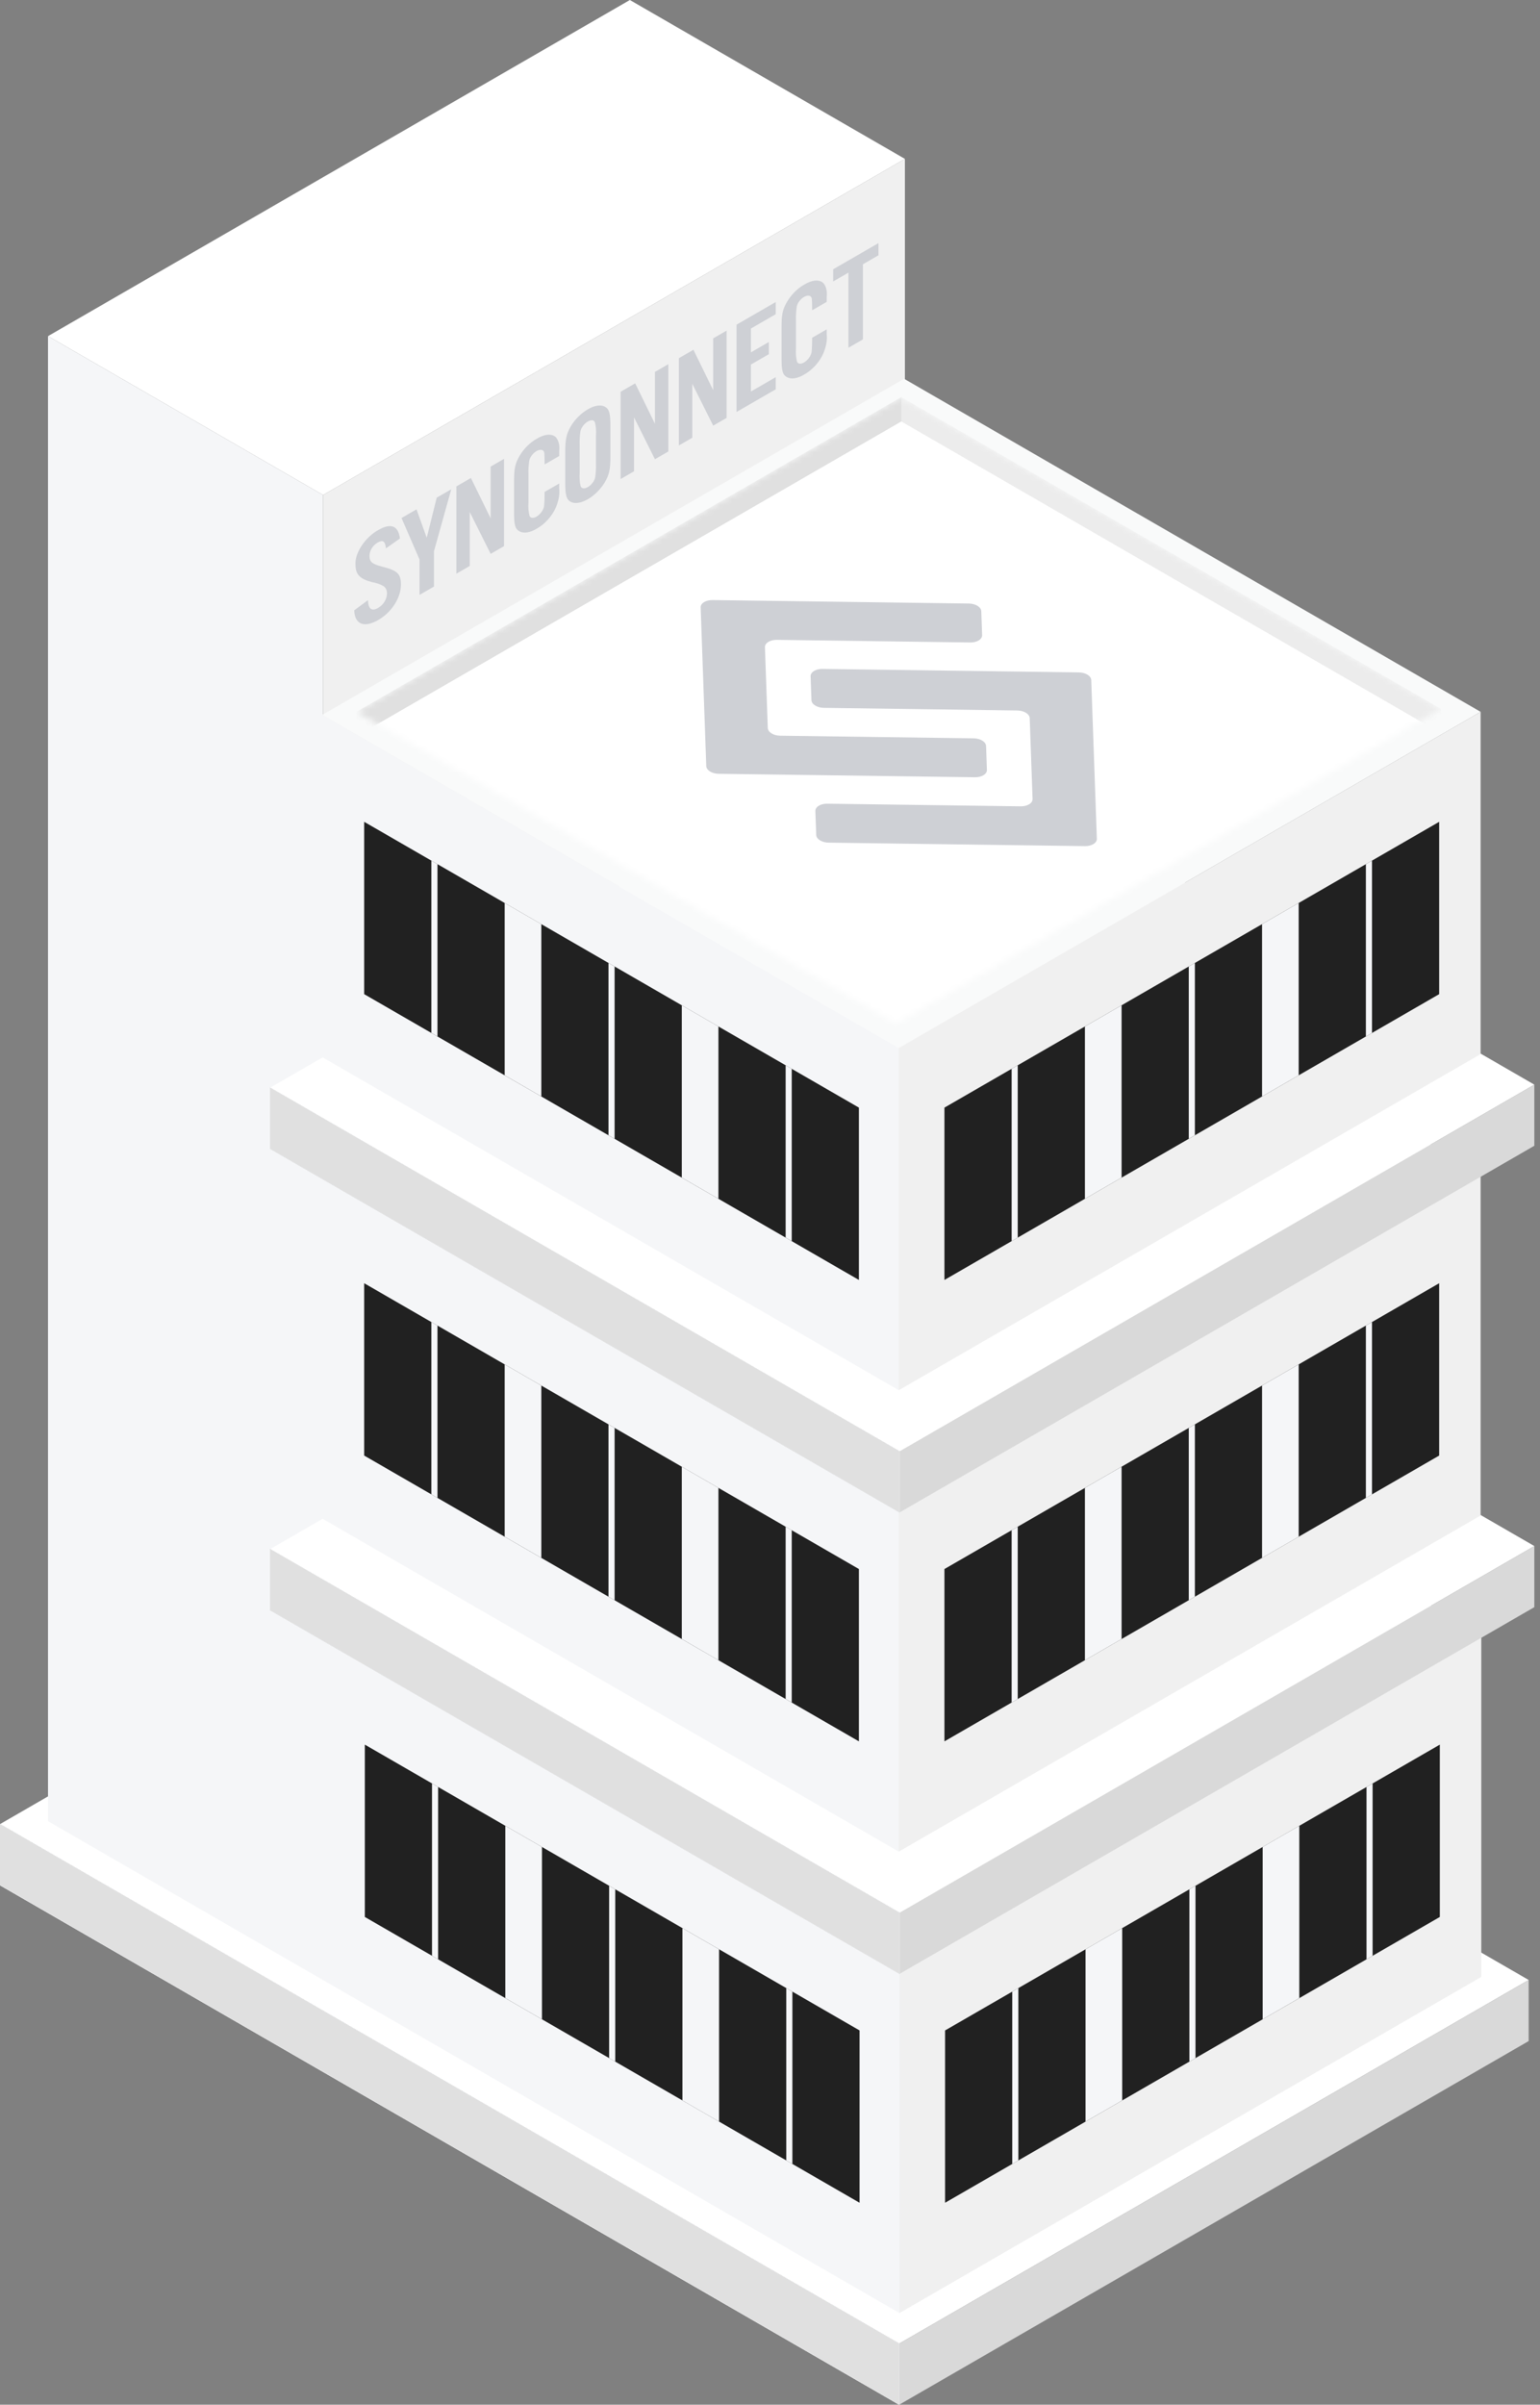 <svg width="264" height="412" viewBox="0 0 264 412" fill="none" xmlns="http://www.w3.org/2000/svg">
<rect x="0" y="0" width="264" height="412" fill="#808080" stroke="none"/>
<rect width="178.001" height="124.601" transform="matrix(0.866 0.5 -0.866 0.5 107.906 250.229)" fill="white"/>
<rect width="178.001" height="10.471" transform="matrix(0.866 0.5 0 1 -0.004 312.529)" fill="#F5F6F8"/>
<rect width="124.601" height="10.471" transform="matrix(0.866 -0.5 0 1 154.152 401.529)" fill="#D9D9D9"/>
<rect width="178.001" height="10.471" transform="matrix(0.866 0.5 0 1 -0.004 312.529)" fill="#212121"/>
<rect width="178.001" height="10.471" transform="matrix(0.866 0.5 0 1 -0.004 312.529)" fill="#F5F6F8"/>
<rect width="178.001" height="10.471" transform="matrix(0.866 0.5 0 1 -0.004 312.529)" fill="#F5F6F8"/>
<rect width="178.001" height="10.471" transform="matrix(0.866 0.5 0 1 -0.004 312.529)" fill="#F5F6F8"/>
<rect width="178.001" height="10.471" transform="matrix(0.866 0.5 0 1 -0.004 312.529)" fill="#F5F6F8"/>
<rect width="178.001" height="10.471" transform="matrix(0.866 0.5 0 1 -0.004 312.529)" fill="#E0E0E0"/>
<rect width="54.447" height="115.177" transform="matrix(0.866 0.5 -0.866 0.5 107.977 0)" fill="white"/>
<rect width="54.447" height="254.437" transform="matrix(0.866 0.5 0 1 8.23 57.588)" fill="#F5F6F8"/>
<rect width="115.177" height="254.437" transform="matrix(0.866 -0.5 0 1 55.383 84.812)" fill="#F0F0F0"/>
<rect width="114.13" height="115.177" transform="matrix(0.866 0.5 -0.866 0.5 155.102 223.004)" fill="#F9FAFA"/>
<rect width="114.13" height="58.636" transform="matrix(0.866 0.5 0 1 55.352 280.592)" fill="#F5F6F8"/>
<rect width="115.177" height="58.636" transform="matrix(0.866 -0.5 0 1 154.191 337.658)" fill="#F0F0F0"/>
<rect width="97.933" height="29.526" transform="matrix(0.866 0.5 0 1 62.543 298.91)" fill="#212121"/>
<rect width="1.209" height="29.526" transform="matrix(0.866 0.5 0 1 74.059 305.561)" fill="#F5F6F8"/>
<rect width="7.254" height="29.526" transform="matrix(0.866 0.5 0 1 116.988 330.346)" fill="#F5F6F8"/>
<rect width="7.254" height="29.526" transform="matrix(0.866 0.5 0 1 86.625 312.814)" fill="#F5F6F8"/>
<rect width="1.209" height="29.526" transform="matrix(0.866 0.5 0 1 134.789 340.623)" fill="#F5F6F8"/>
<rect width="1.209" height="29.526" transform="matrix(0.866 0.5 0 1 104.422 323.092)" fill="#F5F6F8"/>
<rect width="97.933" height="29.526" transform="matrix(-0.866 0.5 0 1 246.824 298.91)" fill="#212121"/>
<rect width="1.209" height="29.526" transform="matrix(-0.866 0.5 0 1 235.305 305.561)" fill="#F5F6F8"/>
<rect width="7.254" height="29.526" transform="matrix(-0.866 0.5 0 1 192.375 330.346)" fill="#F5F6F8"/>
<rect width="7.254" height="29.526" transform="matrix(-0.866 0.5 0 1 222.738 312.814)" fill="#F5F6F8"/>
<rect width="1.209" height="29.526" transform="matrix(-0.866 0.5 0 1 174.574 340.623)" fill="#F5F6F8"/>
<rect width="1.209" height="29.526" transform="matrix(-0.866 0.5 0 1 204.941 323.092)" fill="#F5F6F8"/>
<rect width="124.601" height="125.648" transform="matrix(0.866 0.5 -0.866 0.5 155.125 202.586)" fill="white"/>
<rect width="124.601" height="10.471" transform="matrix(0.866 0.5 0 1 46.309 265.41)" fill="#F5F6F8"/>
<rect width="125.648" height="10.471" transform="matrix(0.866 -0.5 0 1 154.215 327.711)" fill="#D9D9D9"/>
<rect width="124.601" height="10.471" transform="matrix(0.866 0.5 0 1 46.309 265.41)" fill="#212121"/>
<rect width="124.601" height="10.471" transform="matrix(0.866 0.5 0 1 46.309 265.41)" fill="#F5F6F8"/>
<rect width="124.601" height="10.471" transform="matrix(0.866 0.5 0 1 46.309 265.41)" fill="#F5F6F8"/>
<rect width="124.601" height="10.471" transform="matrix(0.866 0.5 0 1 46.309 265.41)" fill="#F5F6F8"/>
<rect width="124.601" height="10.471" transform="matrix(0.866 0.5 0 1 46.309 265.41)" fill="#F5F6F8"/>
<rect width="124.601" height="10.471" transform="matrix(0.866 0.5 0 1 46.309 265.41)" fill="#E0E0E0"/>
<rect width="114.13" height="115.177" transform="matrix(0.866 0.5 -0.866 0.5 154.988 143.951)" fill="#F9FAFA"/>
<rect width="114.13" height="58.636" transform="matrix(0.866 0.5 0 1 55.238 201.539)" fill="#F5F6F8"/>
<rect width="115.177" height="58.636" transform="matrix(0.866 -0.5 0 1 154.078 258.605)" fill="#F0F0F0"/>
<rect width="97.933" height="29.526" transform="matrix(0.866 0.5 0 1 62.43 219.857)" fill="#212121"/>
<rect width="1.209" height="29.526" transform="matrix(0.866 0.5 0 1 73.949 226.508)" fill="#F5F6F8"/>
<rect width="7.254" height="29.526" transform="matrix(0.866 0.5 0 1 116.879 251.293)" fill="#F5F6F8"/>
<rect width="7.254" height="29.526" transform="matrix(0.866 0.5 0 1 86.516 233.762)" fill="#F5F6F8"/>
<rect width="1.209" height="29.526" transform="matrix(0.866 0.5 0 1 134.68 261.57)" fill="#F5F6F8"/>
<rect width="1.209" height="29.526" transform="matrix(0.866 0.5 0 1 104.312 244.039)" fill="#F5F6F8"/>
<rect width="97.933" height="29.526" transform="matrix(-0.866 0.5 0 1 246.715 219.857)" fill="#212121"/>
<rect width="1.209" height="29.526" transform="matrix(-0.866 0.5 0 1 235.199 226.508)" fill="#F5F6F8"/>
<rect width="7.254" height="29.526" transform="matrix(-0.866 0.5 0 1 192.27 251.293)" fill="#F5F6F8"/>
<rect width="7.254" height="29.526" transform="matrix(-0.866 0.5 0 1 222.633 233.762)" fill="#F5F6F8"/>
<rect width="1.209" height="29.526" transform="matrix(-0.866 0.5 0 1 174.469 261.57)" fill="#F5F6F8"/>
<rect width="1.209" height="29.526" transform="matrix(-0.866 0.5 0 1 204.836 244.039)" fill="#F5F6F8"/>
<rect width="124.601" height="125.648" transform="matrix(0.866 0.5 -0.866 0.5 155.125 123.533)" fill="white"/>
<rect width="124.601" height="10.471" transform="matrix(0.866 0.5 0 1 46.309 186.357)" fill="#F5F6F8"/>
<rect width="125.648" height="10.471" transform="matrix(0.866 -0.5 0 1 154.215 248.658)" fill="#D9D9D9"/>
<rect width="124.601" height="10.471" transform="matrix(0.866 0.5 0 1 46.309 186.357)" fill="#212121"/>
<rect width="124.601" height="10.471" transform="matrix(0.866 0.5 0 1 46.309 186.357)" fill="#F5F6F8"/>
<rect width="124.601" height="10.471" transform="matrix(0.866 0.5 0 1 46.309 186.357)" fill="#F5F6F8"/>
<rect width="124.601" height="10.471" transform="matrix(0.866 0.5 0 1 46.309 186.357)" fill="#F5F6F8"/>
<rect width="124.601" height="10.471" transform="matrix(0.866 0.5 0 1 46.309 186.357)" fill="#F5F6F8"/>
<rect width="124.601" height="10.471" transform="matrix(0.866 0.5 0 1 46.309 186.357)" fill="#E0E0E0"/>
<rect width="114.13" height="115.177" transform="matrix(0.866 0.5 -0.866 0.5 154.988 64.897)" fill="#F9FAFA"/>
<rect width="114.13" height="58.636" transform="matrix(0.866 0.5 0 1 55.238 122.484)" fill="#F5F6F8"/>
<rect width="115.177" height="58.636" transform="matrix(0.866 -0.5 0 1 154.078 179.551)" fill="#F0F0F0"/>
<rect width="97.933" height="29.526" transform="matrix(0.866 0.5 0 1 62.43 140.803)" fill="#212121"/>
<rect width="1.209" height="29.526" transform="matrix(0.866 0.5 0 1 73.949 147.453)" fill="#F5F6F8"/>
<rect width="7.254" height="29.526" transform="matrix(0.866 0.5 0 1 116.879 172.238)" fill="#F5F6F8"/>
<rect width="7.254" height="29.526" transform="matrix(0.866 0.5 0 1 86.516 154.707)" fill="#F5F6F8"/>
<rect width="1.209" height="29.526" transform="matrix(0.866 0.5 0 1 134.68 182.516)" fill="#F5F6F8"/>
<rect width="1.209" height="29.526" transform="matrix(0.866 0.5 0 1 104.312 164.984)" fill="#F5F6F8"/>
<rect width="97.933" height="29.526" transform="matrix(-0.866 0.5 0 1 246.715 140.803)" fill="#212121"/>
<rect width="1.209" height="29.526" transform="matrix(-0.866 0.5 0 1 235.199 147.453)" fill="#F5F6F8"/>
<rect width="7.254" height="29.526" transform="matrix(-0.866 0.5 0 1 192.27 172.238)" fill="#F5F6F8"/>
<rect width="7.254" height="29.526" transform="matrix(-0.866 0.5 0 1 222.633 154.707)" fill="#F5F6F8"/>
<rect width="1.209" height="29.526" transform="matrix(-0.866 0.5 0 1 174.469 182.516)" fill="#F5F6F8"/>
<rect width="1.209" height="29.526" transform="matrix(-0.866 0.5 0 1 204.836 164.984)" fill="#F5F6F8"/>
<mask id="mask0_1615_343801" style="mask-type:alpha" maskUnits="userSpaceOnUse" x="61" y="68" width="187" height="108">
<rect width="106.801" height="107.848" transform="matrix(0.866 0.5 -0.866 0.5 154.512 68.039)" fill="#D9D9D9"/>
</mask>
<g mask="url(#mask0_1615_343801)">
<rect width="106.801" height="4.188" transform="matrix(0.866 0.5 0 1 154.512 68.039)" fill="#ECECEC"/>
<rect width="107.848" height="4.188" transform="matrix(0.866 -0.5 0 1 61.109 121.963)" fill="#E0E0E0"/>
<rect width="106.801" height="107.848" transform="matrix(0.866 0.5 -0.866 0.5 154.512 72.227)" fill="white"/>
</g>
<path d="M169.184 131.914L169.039 127.81C169.027 127.469 168.797 127.14 168.399 126.894C168.002 126.648 167.47 126.506 166.92 126.498L133.741 126.049C133.192 126.04 132.661 125.897 132.264 125.652C131.867 125.406 131.636 125.078 131.621 124.738L131.131 110.882C131.12 110.542 131.328 110.219 131.708 109.984C132.088 109.749 132.61 109.621 133.159 109.627L166.336 110.075C166.886 110.083 167.409 109.955 167.79 109.719C168.17 109.484 168.377 109.161 168.365 108.82L168.222 104.717C168.208 104.377 167.978 104.048 167.58 103.803C167.183 103.557 166.652 103.414 166.102 103.406L122.142 102.81C121.592 102.804 121.07 102.932 120.69 103.167C120.31 103.403 120.103 103.725 120.113 104.065L121.075 131.262C121.088 131.602 121.319 131.931 121.716 132.177C122.113 132.423 122.644 132.565 123.194 132.574L167.155 133.169C167.705 133.176 168.227 133.048 168.607 132.812C168.987 132.577 169.195 132.254 169.184 131.914Z" fill="#CED0D5"/>
<path d="M138.96 115.862L139.104 119.966C139.116 120.306 139.346 120.635 139.744 120.881C140.141 121.127 140.673 121.269 141.223 121.277L174.403 121.727C174.952 121.736 175.483 121.879 175.88 122.125C176.277 122.37 176.508 122.699 176.523 123.038L177.013 136.894C177.024 137.234 176.816 137.557 176.436 137.792C176.056 138.027 175.534 138.156 174.985 138.149L141.806 137.7C141.256 137.693 140.733 137.821 140.353 138.056C139.972 138.291 139.766 138.615 139.777 138.955L139.923 143.06C139.936 143.4 140.167 143.728 140.564 143.974C140.961 144.22 141.493 144.362 142.042 144.371L186.003 144.966C186.552 144.973 187.074 144.844 187.454 144.609C187.834 144.374 188.042 144.051 188.031 143.711L187.069 116.514C187.056 116.174 186.825 115.845 186.428 115.599C186.031 115.354 185.5 115.211 184.95 115.203L140.989 114.607C140.439 114.6 139.917 114.729 139.537 114.964C139.157 115.199 138.949 115.522 138.96 115.862Z" fill="#CED0D5"/>
<path d="M66.164 93.956C66.014 92.697 65.645 92.439 64.729 92.968C63.89 93.452 63.346 94.351 63.346 95.248C63.346 96.281 63.792 96.627 65.547 97.092C68.119 97.735 68.735 98.327 68.735 100.141C68.735 102.432 67.153 104.89 64.831 106.231C62.406 107.631 60.8 106.965 60.727 104.562L63.074 102.828C63.147 104.356 63.715 104.79 64.831 104.146C65.743 103.619 66.339 102.646 66.339 101.639C66.325 101.059 66.099 100.623 65.694 100.396C65.128 100.068 64.482 99.847 63.768 99.736C61.687 99.189 60.946 98.427 60.946 96.767C60.901 96.312 60.969 95.788 61.146 95.231C61.323 94.673 61.604 94.094 61.971 93.533C62.338 92.971 62.783 92.439 63.276 91.972C63.768 91.504 64.298 91.113 64.831 90.822C67.008 89.565 68.269 90.051 68.565 92.255L66.164 93.956Z" fill="#CED0D5"/>
<path d="M74.395 100.494L71.921 101.922V95.87L68.832 88.75L71.403 87.266L73.155 92.131L74.864 85.267L77.362 83.825L74.395 94.442V100.494Z" fill="#CED0D5"/>
<path d="M84.114 94.895L80.53 87.727V96.964L78.231 98.292V83.336L80.728 81.894L84.114 88.821V79.939L86.414 78.611V93.567L84.114 94.895Z" fill="#CED0D5"/>
<path d="M93.364 79.572C93.364 78.696 93.34 78.036 93.316 77.691C93.301 77.385 93.154 77.172 92.906 77.097C92.656 77.021 92.324 77.088 91.977 77.284C91.672 77.459 91.376 77.728 91.145 78.042C90.913 78.356 90.761 78.694 90.716 78.994C90.607 79.807 90.566 80.587 90.595 81.326V86.081C90.537 86.91 90.594 87.676 90.765 88.359C90.835 88.562 90.991 88.688 91.211 88.715C91.43 88.743 91.7 88.672 91.977 88.512C92.334 88.297 92.673 87.964 92.918 87.587C93.164 87.21 93.296 86.82 93.287 86.501C93.341 86.066 93.364 84.953 93.364 84.279L95.862 82.837V83.691C95.983 84.622 95.785 85.748 95.292 86.936C94.982 87.658 94.509 88.383 93.927 89.028C93.346 89.673 92.68 90.212 92.006 90.581C91.456 90.912 90.909 91.127 90.408 91.211C89.906 91.295 89.463 91.245 89.11 91.064C88.295 90.638 88.121 90 88.121 87.667V82.599C88.121 80.245 88.296 79.406 89.11 78.037C89.463 77.45 89.906 76.888 90.408 76.392C90.909 75.896 91.455 75.48 92.006 75.174C92.666 74.769 93.322 74.531 93.901 74.485C94.481 74.44 94.962 74.588 95.294 74.915C95.774 75.48 95.972 76.315 95.864 77.32V78.129L93.364 79.572Z" fill="#CED0D5"/>
<path d="M104.639 78.211C104.639 80.433 104.441 81.352 103.65 82.685C103.291 83.265 102.848 83.82 102.351 84.311C101.854 84.803 101.315 85.221 100.769 85.536C100.223 85.851 99.683 86.057 99.186 86.139C98.689 86.221 98.247 86.177 97.888 86.011C97.097 85.593 96.898 84.876 96.898 82.68V77.454C96.898 75.258 97.097 74.313 97.888 72.981C98.244 72.396 98.688 71.836 99.189 71.342C99.689 70.847 100.234 70.431 100.783 70.121C101.328 69.799 101.868 69.59 102.364 69.51C102.86 69.429 103.299 69.478 103.65 69.654C104.441 70.073 104.639 70.767 104.639 72.985V78.211ZM99.371 81.006C99.315 81.841 99.373 82.614 99.541 83.306C99.613 83.512 99.775 83.637 100 83.662C100.224 83.687 100.5 83.61 100.782 83.443C101.087 83.266 101.38 82.997 101.611 82.683C101.842 82.37 101.996 82.034 102.044 81.733C102.154 80.919 102.194 80.138 102.165 79.398V74.662C102.226 73.824 102.167 73.052 101.991 72.365C101.922 72.162 101.765 72.036 101.547 72.009C101.328 71.981 101.059 72.053 100.782 72.213C100.473 72.389 100.172 72.66 99.936 72.977C99.699 73.295 99.542 73.638 99.493 73.943C99.385 74.755 99.345 75.535 99.371 76.275V81.006Z" fill="#CED0D5"/>
<path d="M112.275 78.678L108.69 71.511V80.748L106.391 82.075V67.119L108.888 65.677L112.275 72.604V63.722L114.574 62.395V77.35L112.275 78.678Z" fill="#CED0D5"/>
<path d="M122.263 72.926L118.678 65.757V74.996L116.379 76.323V61.367L118.875 59.926L122.261 66.853V57.971L124.56 56.644V71.6L122.263 72.926Z" fill="#CED0D5"/>
<path d="M132.985 53.831L128.731 56.287V60.369L131.801 58.596V60.682L128.731 62.454V67.074L132.985 64.618V66.701L126.262 70.583V55.627L132.985 51.745V53.831Z" fill="#CED0D5"/>
<path d="M139.225 53.161C139.225 52.285 139.201 51.625 139.177 51.28C139.163 50.974 139.016 50.761 138.767 50.685C138.518 50.609 138.186 50.677 137.839 50.873C137.533 51.048 137.237 51.318 137.006 51.632C136.774 51.947 136.624 52.286 136.582 52.585C136.467 53.4 136.426 54.181 136.456 54.919V59.67C136.398 60.499 136.455 61.265 136.626 61.947C136.696 62.151 136.853 62.276 137.072 62.304C137.291 62.332 137.561 62.26 137.839 62.101C138.195 61.885 138.534 61.553 138.779 61.176C139.025 60.799 139.158 60.408 139.149 60.09C139.202 59.654 139.225 58.541 139.225 57.868L141.723 56.426V57.279C141.844 58.211 141.646 59.337 141.154 60.524C140.843 61.247 140.37 61.972 139.788 62.617C139.206 63.263 138.539 63.801 137.865 64.17C137.315 64.501 136.768 64.716 136.267 64.8C135.765 64.884 135.322 64.834 134.97 64.653C134.154 64.227 133.98 63.589 133.98 61.256V56.189C133.98 53.835 134.155 52.995 134.97 51.627C135.322 51.04 135.766 50.478 136.267 49.982C136.768 49.486 137.315 49.07 137.865 48.764C138.526 48.359 139.181 48.12 139.761 48.075C140.34 48.029 140.822 48.178 141.154 48.505C141.633 49.069 141.831 49.905 141.723 50.909V51.719L139.225 53.161Z" fill="#CED0D5"/>
<path d="M147.925 58.15L145.451 59.578V46.708L142.832 48.22V46.135L150.597 41.651V43.737L147.925 45.28V58.15Z" fill="#CED0D5"/>
</svg>
